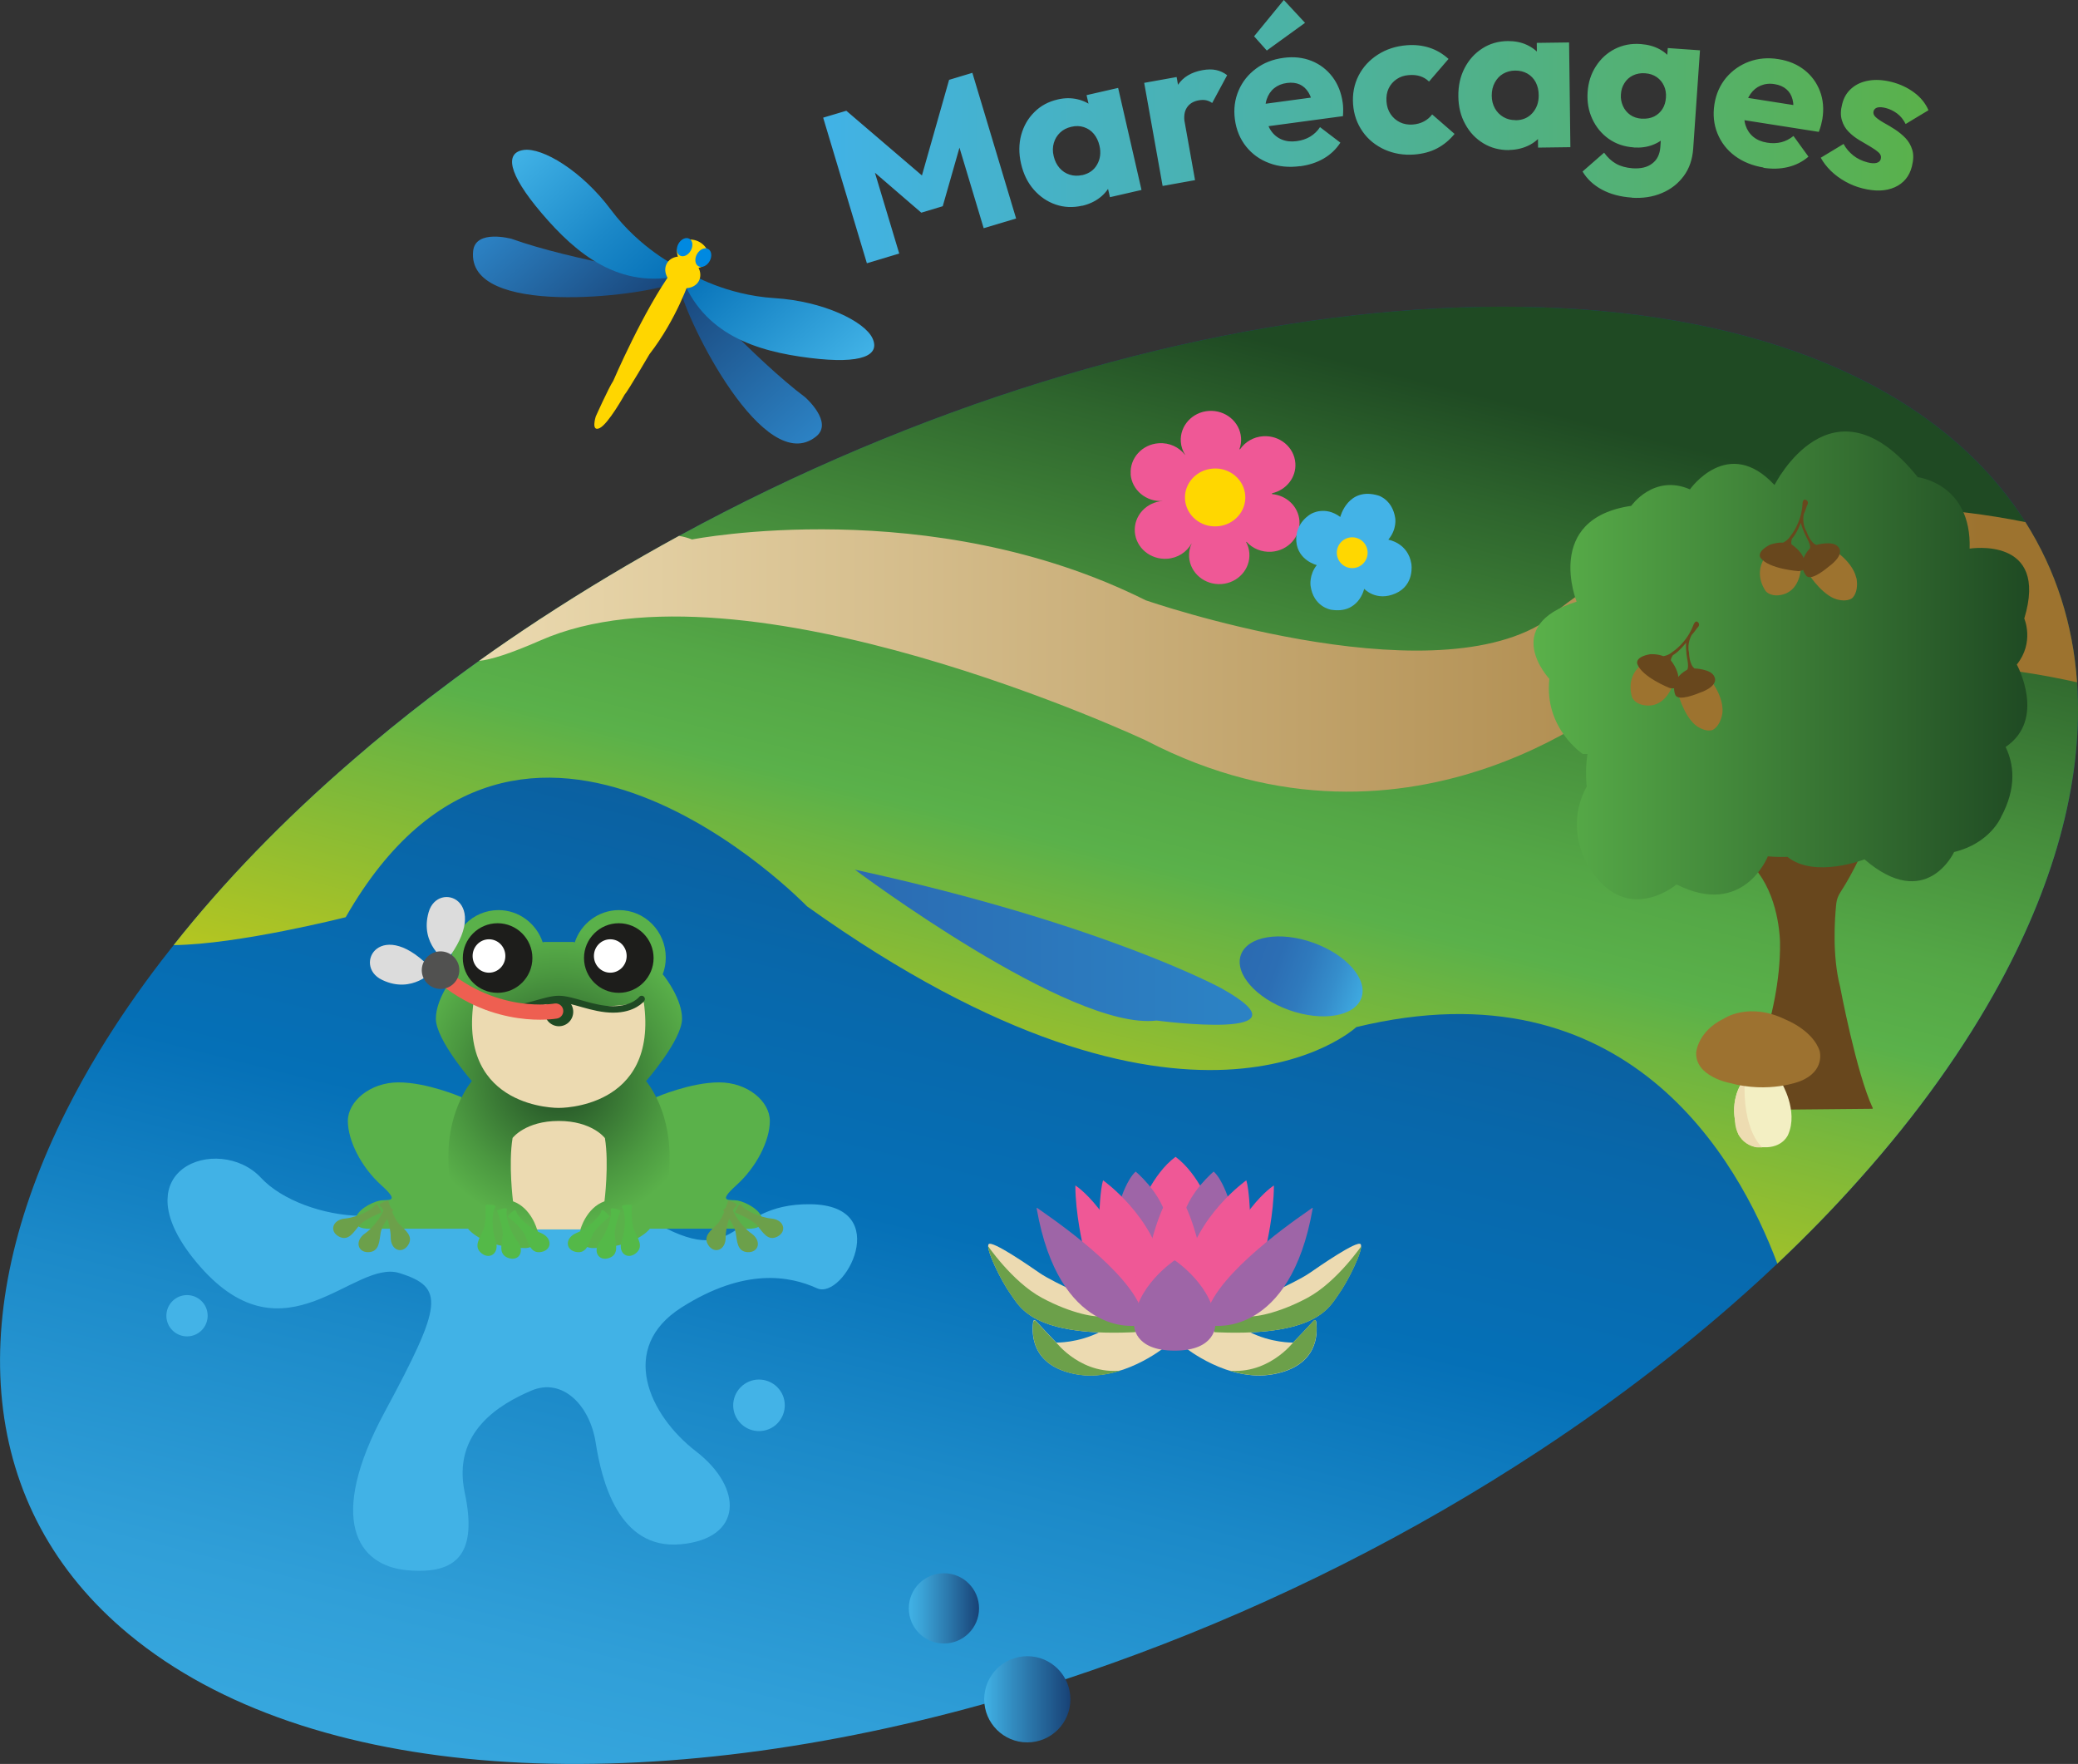 <?xml version="1.0" encoding="UTF-8"?>
<svg id="Calque_1" data-name="Calque 1" xmlns="http://www.w3.org/2000/svg" xmlns:xlink="http://www.w3.org/1999/xlink" viewBox="0 0 192.89 163.72">
  <rect x="0" y="0" width="192.89" height="163.72" fill="#333333" stroke="none"/>
  <defs>
    <style>
      .cls-1 {
        clip-path: url(#clippath-11);
      }

      .cls-2 {
        clip-path: url(#clippath-16);
      }

      .cls-3 {
        fill: url(#Dégradé_sans_nom_13);
      }

      .cls-3, .cls-4, .cls-5, .cls-6, .cls-7, .cls-8, .cls-9, .cls-10, .cls-11, .cls-12, .cls-13, .cls-14, .cls-15, .cls-16, .cls-17, .cls-18, .cls-19, .cls-20, .cls-21, .cls-22, .cls-23, .cls-24, .cls-25, .cls-26, .cls-27, .cls-28, .cls-29, .cls-30, .cls-31, .cls-32, .cls-33, .cls-34, .cls-35, .cls-36, .cls-37, .cls-38, .cls-39, .cls-40 {
        stroke-width: 0px;
      }

      .cls-4 {
        fill: #dcdcdc;
      }

      .cls-5 {
        fill: #ef5896;
      }

      .cls-6 {
        fill: url(#Dégradé_sans_nom_3);
      }

      .cls-7 {
        fill: #515150;
      }

      .cls-8 {
        fill: #0089e1;
      }

      .cls-9 {
        fill: url(#Dégradé_sans_nom_9);
      }

      .cls-41 {
        clip-path: url(#clippath-2);
      }

      .cls-42 {
        stroke: #ee5f51;
        stroke-width: 1.41px;
      }

      .cls-42, .cls-43 {
        stroke-linecap: round;
      }

      .cls-42, .cls-43, .cls-19 {
        fill: none;
      }

      .cls-44 {
        clip-path: url(#clippath-13);
      }

      .cls-43 {
        stroke: #1f4a23;
        stroke-width: .6px;
      }

      .cls-10 {
        fill: url(#Dégradé_sans_nom_15);
      }

      .cls-11 {
        fill: url(#Dégradé_sans_nom_12);
      }

      .cls-12 {
        fill: gold;
      }

      .cls-13 {
        fill: #1f4a23;
      }

      .cls-14 {
        fill: #f3efc3;
      }

      .cls-15 {
        fill: url(#Dégradé_sans_nom_8);
      }

      .cls-16 {
        fill: url(#Dégradé_sans_nom_7);
      }

      .cls-45 {
        clip-path: url(#clippath-15);
      }

      .cls-46 {
        clip-path: url(#clippath-6);
      }

      .cls-17 {
        fill: #6ca04a;
      }

      .cls-18 {
        fill: #43b3e7;
      }

      .cls-20 {
        fill: #ee5f51;
      }

      .cls-47 {
        clip-path: url(#clippath-7);
      }

      .cls-48 {
        clip-path: url(#clippath-1);
      }

      .cls-49 {
        clip-path: url(#clippath-4);
      }

      .cls-21 {
        fill: #9d7230;
      }

      .cls-50 {
        clip-path: url(#clippath-12);
      }

      .cls-22 {
        fill: #fff;
      }

      .cls-23 {
        fill: #54b948;
      }

      .cls-24 {
        fill: #9e65a7;
      }

      .cls-25 {
        fill: url(#Dégradé_sans_nom_11);
      }

      .cls-26 {
        fill: url(#Dégradé_sans_nom_18);
      }

      .cls-27 {
        fill: #ecdab1;
      }

      .cls-28 {
        fill: url(#Dégradé_sans_nom_2);
      }

      .cls-29 {
        fill: url(#Dégradé_sans_nom_5);
      }

      .cls-51 {
        clip-path: url(#clippath-9);
      }

      .cls-52 {
        clip-path: url(#clippath);
      }

      .cls-30 {
        fill: url(#Dégradé_sans_nom_16);
      }

      .cls-31 {
        fill: url(#Dégradé_sans_nom_17);
      }

      .cls-32 {
        fill: #9d732f;
      }

      .cls-33 {
        fill: url(#Dégradé_sans_nom_10);
      }

      .cls-53 {
        clip-path: url(#clippath-3);
      }

      .cls-34 {
        fill: #eddcb1;
      }

      .cls-54 {
        clip-path: url(#clippath-8);
      }

      .cls-35 {
        fill: url(#Dégradé_sans_nom);
      }

      .cls-55 {
        clip-path: url(#clippath-14);
      }

      .cls-56 {
        clip-path: url(#clippath-17);
      }

      .cls-57 {
        clip-path: url(#clippath-5);
      }

      .cls-36 {
        fill: url(#Dégradé_sans_nom_14);
      }

      .cls-58 {
        clip-path: url(#clippath-10);
      }

      .cls-37 {
        fill: #1d1d1b;
      }

      .cls-38 {
        fill: #68471d;
      }

      .cls-39 {
        fill: #ffd600;
      }

      .cls-40 {
        fill: url(#Dégradé_sans_nom_6);
      }
    </style>
    <linearGradient id="Dégradé_sans_nom" data-name="Dégradé sans nom" x1="110.8" y1="127.31" x2="64.01" y2="-59.81" gradientTransform="translate(0 166.02) scale(1 -1)" gradientUnits="userSpaceOnUse">
      <stop offset="0" stop-color="#17457a"/>
      <stop offset=".09" stop-color="#124f89"/>
      <stop offset=".3" stop-color="#0867aa"/>
      <stop offset=".41" stop-color="#0570b7"/>
      <stop offset=".52" stop-color="#1b89c8"/>
      <stop offset=".65" stop-color="#309fd8"/>
      <stop offset=".77" stop-color="#3cade2"/>
      <stop offset=".88" stop-color="#41b2e6"/>
    </linearGradient>
    <linearGradient id="Dégradé_sans_nom_2" data-name="Dégradé sans nom 2" x1="116.49" y1="134.59" x2="89.72" y2="27.55" gradientTransform="translate(0 166.02) scale(1 -1)" gradientUnits="userSpaceOnUse">
      <stop offset="0" stop-color="#1f4a23"/>
      <stop offset=".09" stop-color="#2e652d"/>
      <stop offset=".25" stop-color="#468e3c"/>
      <stop offset=".37" stop-color="#54a746"/>
      <stop offset=".45" stop-color="#5ab14a"/>
      <stop offset=".5" stop-color="#6db541"/>
      <stop offset=".81" stop-color="#d5cd12"/>
      <stop offset=".94" stop-color="gold"/>
    </linearGradient>
    <linearGradient id="Dégradé_sans_nom_3" data-name="Dégradé sans nom 3" x1="44.47" y1="105.73" x2="192.8" y2="105.73" gradientTransform="translate(0 166.02) scale(1 -1)" gradientUnits="userSpaceOnUse">
      <stop offset="0" stop-color="#ebdab0"/>
      <stop offset=".7" stop-color="#b18e51"/>
      <stop offset=".94" stop-color="#9d732f"/>
    </linearGradient>
    <clipPath id="clippath">
      <rect class="cls-19" x="27.09" y="94.78" width="38.97" height="64.13" transform="translate(-83.3 164.14) rotate(-85.86)"/>
    </clipPath>
    <linearGradient id="Dégradé_sans_nom_5" data-name="Dégradé sans nom 5" x1="35.38" y1="14.37" x2="54.87" y2="48.14" gradientTransform="translate(24.01 175.91) rotate(-29.92) scale(1 -1)" gradientUnits="userSpaceOnUse">
      <stop offset="0" stop-color="#41b2e6"/>
      <stop offset=".13" stop-color="#41b2e6"/>
      <stop offset=".99" stop-color="#41b2e6"/>
    </linearGradient>
    <linearGradient id="Dégradé_sans_nom_6" data-name="Dégradé sans nom 6" x1="142.34" y1="104.26" x2="188.35" y2="104.26" gradientTransform="translate(0 166.02) scale(1 -1)" gradientUnits="userSpaceOnUse">
      <stop offset="0" stop-color="#5ab14a"/>
      <stop offset="1" stop-color="#1f4a23"/>
    </linearGradient>
    <clipPath id="clippath-1">
      <rect class="cls-19" x="91.72" y="107.37" width="34.64" height="20.3"/>
    </clipPath>
    <clipPath id="clippath-2">
      <path class="cls-19" d="m121.88,122.65c-.29.32-1.82,1.94-1.86,1.97,0,0-2.03.06-4.12-1.02l-3.94-.07-1.96,1.53s3.2,2.59,6.85,2.6h.03c.43,0,.86-.04,1.3-.12,4.17-.77,4.11-3.75,4-4.77,0,0,0-.25-.13-.25-.04,0-.1.03-.17.11"/>
    </clipPath>
    <clipPath id="clippath-3">
      <rect class="cls-19" x="91.72" y="107.37" width="34.64" height="20.3"/>
    </clipPath>
    <clipPath id="clippath-4">
      <path class="cls-19" d="m95.9,122.79c-.11,1.02-.17,4,4,4.77.44.08.87.12,1.3.12h.03c3.65,0,6.85-2.6,6.85-2.6l-1.96-1.53-3.94.07c-2.09,1.07-4.12,1.02-4.12,1.02-.05-.03-1.58-1.65-1.86-1.97-.07-.08-.13-.11-.17-.11-.12,0-.13.25-.13.25"/>
    </clipPath>
    <clipPath id="clippath-5">
      <rect class="cls-19" x="91.72" y="107.37" width="34.64" height="20.3"/>
    </clipPath>
    <clipPath id="clippath-6">
      <path class="cls-19" d="m91.76,115.48s-.04.09-.04.16v.03c.02.79,1.3,3.36,2.1,4.47.89,1.23,2.15,4.27,13.2,3.4l-5.55-3.45-2.47-.59s-1.76-.83-2.53-1.37c-.72-.5-3.88-2.69-4.59-2.69-.05,0-.09.01-.12.04"/>
    </clipPath>
    <clipPath id="clippath-7">
      <rect class="cls-19" x="91.72" y="107.37" width="34.64" height="20.3"/>
    </clipPath>
    <clipPath id="clippath-8">
      <path class="cls-19" d="m121.61,118.13c-.78.54-2.53,1.37-2.53,1.37l-2.47.59-5.55,3.45c11.05.87,12.31-2.17,13.2-3.4.8-1.11,2.08-3.68,2.1-4.47v-.03c0-.07-.02-.13-.04-.16-.02-.03-.06-.04-.12-.04-.71,0-3.87,2.19-4.59,2.69"/>
    </clipPath>
    <clipPath id="clippath-9">
      <rect class="cls-19" x="91.72" y="107.37" width="34.64" height="20.3"/>
    </clipPath>
    <linearGradient id="Dégradé_sans_nom_7" data-name="Dégradé sans nom 7" x1="91.36" y1="8.3" x2="99.36" y2="8.3" gradientTransform="translate(0 166.02) scale(1 -1)" gradientUnits="userSpaceOnUse">
      <stop offset="0" stop-color="#41b2e6"/>
      <stop offset=".29" stop-color="#3490c4"/>
      <stop offset="1" stop-color="#184276"/>
    </linearGradient>
    <clipPath id="clippath-10">
      <rect class="cls-19" x="157.45" y="93.86" width="11.51" height="12.62"/>
    </clipPath>
    <clipPath id="clippath-11">
      <rect class="cls-19" x="151.36" y="57.7" width="8.54" height="10.1"/>
    </clipPath>
    <clipPath id="clippath-12">
      <rect class="cls-19" x="162.97" y="46.7" width="8.54" height="10.1" transform="translate(-7.82 52.72) rotate(-17.51)"/>
    </clipPath>
    <linearGradient id="Dégradé_sans_nom_8" data-name="Dégradé sans nom 8" x1="79.36" y1="78.1" x2="116.23" y2="78.1" gradientTransform="translate(0 166.02) scale(1 -1)" gradientUnits="userSpaceOnUse">
      <stop offset="0" stop-color="#2b6bb2"/>
      <stop offset=".94" stop-color="#2c82c4"/>
    </linearGradient>
    <linearGradient id="Dégradé_sans_nom_9" data-name="Dégradé sans nom 9" x1="115.45" y1="82.6" x2="125.92" y2="82.6" gradientTransform="translate(38.18 -46.41) rotate(90) scale(1.14 -1)" gradientUnits="userSpaceOnUse">
      <stop offset="0" stop-color="#2b6bb2"/>
      <stop offset=".24" stop-color="#2c6eb4"/>
      <stop offset=".48" stop-color="#2f7abd"/>
      <stop offset=".71" stop-color="#358dcb"/>
      <stop offset=".94" stop-color="#3ea8df"/>
      <stop offset="1" stop-color="#41b2e6"/>
    </linearGradient>
    <clipPath id="clippath-13">
      <rect class="cls-19" x="104.58" y="38.12" width="16.07" height="25.59"/>
    </clipPath>
    <clipPath id="clippath-14">
      <rect class="cls-19" x="120.32" y="45.84" width="10.72" height="10.8"/>
    </clipPath>
    <linearGradient id="Dégradé_sans_nom_10" data-name="Dégradé sans nom 10" x1="49.55" y1="87.46" x2="69.65" y2="87.46" gradientTransform="translate(-36.37 48.08) rotate(47.84) scale(1 -1)" gradientUnits="userSpaceOnUse">
      <stop offset="0" stop-color="#184276"/>
      <stop offset="1" stop-color="#2c82c4"/>
    </linearGradient>
    <linearGradient id="Dégradé_sans_nom_11" data-name="Dégradé sans nom 11" x1="35.15" y1="82.15" x2="50.99" y2="82.15" gradientTransform="translate(-36.37 48.08) rotate(47.84) scale(1 -1)" gradientUnits="userSpaceOnUse">
      <stop offset="0" stop-color="#2c82c4"/>
      <stop offset="1" stop-color="#184276"/>
    </linearGradient>
    <linearGradient id="Dégradé_sans_nom_12" data-name="Dégradé sans nom 12" x1="50.13" y1="93.21" x2="67.3" y2="93.21" gradientTransform="translate(-36.37 48.08) rotate(47.84) scale(1 -1)" gradientUnits="userSpaceOnUse">
      <stop offset="0" stop-color="#0570b7"/>
      <stop offset="1" stop-color="#41b2e6"/>
    </linearGradient>
    <linearGradient id="Dégradé_sans_nom_13" data-name="Dégradé sans nom 13" x1="31.43" y1="86.22" x2="50.17" y2="86.22" gradientTransform="translate(-36.37 48.08) rotate(47.84) scale(1 -1)" gradientUnits="userSpaceOnUse">
      <stop offset="0" stop-color="#41b2e6"/>
      <stop offset=".59" stop-color="#1b88c8"/>
      <stop offset="1" stop-color="#0570b7"/>
    </linearGradient>
    <clipPath id="clippath-15">
      <rect class="cls-19" x="30.92" y="83.26" width="41.79" height="33.58"/>
    </clipPath>
    <linearGradient id="Dégradé_sans_nom_14" data-name="Dégradé sans nom 14" x1="58.02" y1="58.77" x2="71.46" y2="58.77" gradientTransform="translate(0 166.02) scale(1 -1)" gradientUnits="userSpaceOnUse">
      <stop offset="0" stop-color="#5ab14a"/>
      <stop offset="1" stop-color="#5ab14a"/>
    </linearGradient>
    <linearGradient id="Dégradé_sans_nom_15" data-name="Dégradé sans nom 15" x1="32.29" y1="58.77" x2="45.73" y2="58.77" gradientTransform="translate(0 166.02) scale(1 -1)" gradientUnits="userSpaceOnUse">
      <stop offset="0" stop-color="#5ab14a"/>
      <stop offset="1" stop-color="#5ab14a"/>
    </linearGradient>
    <clipPath id="clippath-16">
      <polygon class="cls-19" points="43.63 92.15 42.96 92.97 43.04 97.82 47.63 103.13 53.7 103.13 58.18 101.98 60.67 98.13 60.22 92.64 52.3 92.15 43.63 92.15"/>
    </clipPath>
    <clipPath id="clippath-17">
      <rect class="cls-19" x="30.92" y="83.26" width="41.79" height="33.58"/>
    </clipPath>
    <radialGradient id="Dégradé_sans_nom_16" data-name="Dégradé sans nom 16" cx="51.86" cy="65.86" fx="51.86" fy="65.86" r="13.73" gradientTransform="translate(0 166.02) scale(1 -1)" gradientUnits="userSpaceOnUse">
      <stop offset="0" stop-color="#1f4a23"/>
      <stop offset=".14" stop-color="#285929"/>
      <stop offset=".72" stop-color="#4b9840"/>
      <stop offset="1" stop-color="#5ab14a"/>
    </radialGradient>
    <linearGradient id="Dégradé_sans_nom_17" data-name="Dégradé sans nom 17" x1="84.36" y1="16.74" x2="90.89" y2="16.74" gradientTransform="translate(0 166.02) scale(1 -1)" gradientUnits="userSpaceOnUse">
      <stop offset="0" stop-color="#41b2e6"/>
      <stop offset=".2" stop-color="#3aa1d5"/>
      <stop offset=".59" stop-color="#2a75a9"/>
      <stop offset="1" stop-color="#184276"/>
    </linearGradient>
    <linearGradient id="Dégradé_sans_nom_18" data-name="Dégradé sans nom 18" x1="76.41" y1="153.8" x2="179.01" y2="153.8" gradientTransform="translate(0 166.02) scale(1 -1)" gradientUnits="userSpaceOnUse">
      <stop offset="0" stop-color="#41b2e6"/>
      <stop offset="1" stop-color="#5ab14a"/>
    </linearGradient>
  </defs>
  <path class="cls-35" d="m185.66,91.2c-3.29,6.05-7.65,12.19-13.04,18.22-2.35,2.65-4.9,5.27-7.64,7.86-.46.43-.92.87-1.39,1.3-.19.18-.38.35-.58.53-5.89,5.36-12.59,10.58-20.05,15.49-11.91,7.84-24.61,14.17-37.34,18.9-1.45.54-2.9,1.06-4.35,1.56-.79.27-1.58.54-2.37.8-2.51.82-5.02,1.58-7.52,2.28-32.17,8.97-62.74,7.35-79.41-6.45-14.12-11.68-15.33-29.67-5.81-48.61.93-1.84,1.95-3.7,3.08-5.55,1.69-2.78,3.6-5.56,5.73-8.34.38-.49.76-.98,1.15-1.47,4.6-5.82,10.17-11.59,16.62-17.16,2.27-1.97,4.65-3.91,7.14-5.82,1.49-1.14,3.02-2.28,4.59-3.4,1.77-1.27,3.6-2.52,5.47-3.75.07-.04.15-.12.23-.15,4.2-2.75,8.5-5.32,12.86-7.7,44.04-24.01,94.56-28.55,117.9-9.25,2.9,2.41,5.25,5.08,7.08,7.97,2.84,4.49,4.42,9.5,4.79,14.87.61,8.62-1.87,18.15-7.14,27.87Z"/>
  <path class="cls-28" d="m185.66,91.2c-3.29,6.05-7.65,12.19-13.04,18.22-2.35,2.65-4.9,5.27-7.64,7.86-3.62-9.68-13.96-28.04-39.08-21.95,0,0-15.3,14.28-50.99-11.21,0,0-26.51-27.53-42.82,1.01,0,0-9.96,2.53-15.97,2.59,4.6-5.82,10.17-11.59,16.62-17.16,2.27-1.97,4.65-3.91,7.14-5.82,1.49-1.14,3.02-2.28,4.59-3.4,1.77-1.27,3.6-2.52,5.47-3.75.07-.04.15-.12.23-.15,4.2-2.75,8.5-5.32,12.86-7.7,44.04-24.01,94.56-28.55,117.9-9.25,2.9,2.41,5.25,5.08,7.08,7.97,2.84,4.49,4.42,9.5,4.79,14.87.61,8.62-1.87,18.15-7.14,27.87Z"/>
  <path class="cls-6" d="m192.8,63.33c-5.02-1.15-21.59-4.17-41.5.63,0,0-19.94,17.76-44.94,4.76,0,0-37.38-17.56-56.19-9.28-2.76,1.21-4.59,1.79-5.7,1.9,1.77-1.27,3.6-2.52,5.47-3.75.07-.04.15-.12.23-.15,4.2-2.75,8.5-5.32,12.86-7.7.43.07.83.18,1.21.33,0,0,22.12-4.35,42.12,5.65,0,0,26,9,37,2,0,0,15.16-15.16,44.65-9.26,2.84,4.49,4.42,9.5,4.79,14.87Z"/>
  <g class="cls-52">
    <g>
      <path class="cls-29" d="m75.21,111.77c-7.89-.07-6.34,6.47-14.85,1.44-2.59-1.53-4.15-3.41-5.09-5.28l-15.48-1.12c-.02.55-.04,1.11-.05,1.69-.06,6.31-11.62,5.01-15.51.82-3.89-4.19-13.58-.8-5.65,8.24,7.93,9.03,14.26-.73,18.5.6s4,2.92-1.37,12.89c-5.38,9.97-2.56,14.28,2.09,14.69,4.66.42,6.54-1.55,5.34-7.2s3.3-8.24,6.18-9.47c2.88-1.23,5.42,1.34,5.97,4.8.54,3.46,2.09,10,7.9,9.46s5.8-5.24,1.42-8.62c-4.39-3.38-7.24-9.61-1.36-13.35s10.08-2.93,12.59-1.79c2.52,1.14,7.25-7.73-.64-7.8"/>
      <path class="cls-18" d="m68.92,128.6c-1.02.85-1.15,2.36-.3,3.37s2.36,1.15,3.37.3,1.15-2.36.3-3.37-2.36-1.15-3.37-.3"/>
      <path class="cls-18" d="m16.13,120.65c-.81.68-.92,1.89-.24,2.7s1.89.92,2.7.24c.81-.68.92-1.89.24-2.7s-1.89-.92-2.7-.24"/>
    </g>
  </g>
  <g>
    <path class="cls-38" d="m161.37,103.03c-.06,0-.1-.06-.07-.12.51-1.03,4.02-8.39,3.93-15.4,0,0,0-3.78-1.99-6.47,0,0-1.52-2.43-1.52-3.25,0,0,.36-1.95,1.14-2.12,0,0,1.56,1.29,3.01,3.38.22.32.51.57.87.69.44.15,1.07.16,1.82-.42,0,0,1.76-2.02,2.61-2.19.85-.17,1.83.47,1.97,1.32,0,0-1.01,2.39-2.32,4.39-.2.31-.33.66-.37,1.04-.14,1.36-.39,4.81.36,7.71,0,0,1.5,7.99,3.03,11.26,0,.03,0,.06-.04.06l-12.43.12h0Z"/>
    <path class="cls-40" d="m187.9,57.42c2.34-7.7-5.07-6.5-5.07-6.5.19-6.04-4.81-6.63-4.81-6.63-7.98-9.95-13.3.73-13.3.73-4.31-4.65-7.85.4-7.85.4-3.36-1.46-5.45,1.53-5.45,1.53-8.17,1.19-5.07,8.89-5.07,8.89-7.16,2.26-2.53,7.17-2.53,7.17-.51,4.58,3.1,6.97,3.1,6.97h.44c-.26,1.59-.07,3.01-.07,3.01-2.28,4.2.41,7.82.41,7.82,3.45,5.1,7.92,1.28,7.92,1.28,6.24,3.14,8.48-2.61,8.48-2.61.67.06,1.26.07,1.82.05,2.54,2.04,7.15.23,7.15.23,5.73,4.94,8.32-.68,8.32-.68,3.34-.81,4.35-3.23,4.35-3.23,1.49-2.77,1.19-4.95.43-6.52,3.82-2.58,1.04-7.65,1.04-7.65,1.65-2.06.7-4.25.7-4.25h0Z"/>
  </g>
  <g>
    <g class="cls-48">
      <g>
        <path class="cls-5" d="m112.46,112.24s-1.15-3.25-3.34-4.87c-2.19,1.62-3.34,4.87-3.34,4.87l.87,1.92,2.47.29,2.47-.29.87-1.92h0Z"/>
        <path class="cls-24" d="m104.05,111.25s.57-1.8,1.37-2.51c0,0,2.14,1.77,2.8,4.05.66,2.28-1.19,3.31-1.19,3.31l-2.26-3.37-.71-1.48h-.01Z"/>
        <path class="cls-24" d="m114.03,111.25s-.57-1.8-1.37-2.51c0,0-2.14,1.77-2.8,4.05-.66,2.28,1.19,3.31,1.19,3.31l2.26-3.37.71-1.48h.01Z"/>
        <path class="cls-5" d="m102.05,112.56s.07-2.1.34-3.01c0,0,4.7,3.31,5.67,8.47.97,5.16-1.49,2.74-1.49,2.74l-2.12-1.78s-2.4-6.42-2.4-6.42Z"/>
        <path class="cls-5" d="m116.03,112.56s-.07-2.1-.34-3.01c0,0-4.7,3.31-5.67,8.47-.97,5.16,1.49,2.74,1.49,2.74l2.12-1.78s2.4-6.42,2.4-6.42Z"/>
        <path class="cls-5" d="m100.53,115.65s-.71-3-.71-5.62c0,0,3.57,2.14,6.36,10.43,2.8,8.29.26.38.26.38l-.83.92-1.8-1.3s-3.28-4.81-3.28-4.81Z"/>
        <path class="cls-5" d="m117.54,115.65s.71-3,.71-5.62c0,0-3.57,2.14-6.36,10.43-2.8,8.29-.26.38-.26.38l.83.92,1.8-1.3s3.28-4.81,3.28-4.81Z"/>
        <path class="cls-27" d="m110.01,125.07s4.01,3.25,8.18,2.48,4.11-3.75,4-4.77c0,0-.01-.46-.3-.14s-1.81,1.94-1.86,1.97c0,0-2.03.06-4.12-1.02l-3.94-.07-1.96,1.53v.02Z"/>
      </g>
    </g>
    <g class="cls-41">
      <path class="cls-17" d="m113.65,127.49l3.36.75,6.48-1.28-.51-4.64-1.03-.34-1.88,2.58s-2.47,3.27-6.48,2.59c0,0,.06.34.06.34Z"/>
    </g>
    <g class="cls-53">
      <path class="cls-27" d="m108.07,125.07s-4.01,3.25-8.18,2.48-4.11-3.75-4-4.77c0,0,.01-.46.3-.14s1.81,1.94,1.86,1.97c0,0,2.03.06,4.12-1.02l3.94-.07,1.96,1.53v.02Z"/>
    </g>
    <g class="cls-49">
      <path class="cls-17" d="m104.43,127.49l-3.36.75-6.48-1.28.51-4.64,1.03-.34,1.88,2.58s2.47,3.27,6.48,2.59c0,0-.06.34-.06.34Z"/>
    </g>
    <g class="cls-57">
      <path class="cls-27" d="m99,119.5s-1.76-.83-2.53-1.37c-.78-.54-4.38-3.04-4.7-2.65s1.16,3.42,2.06,4.66c.89,1.23,2.15,4.27,13.2,3.4l-5.55-3.45-2.47-.59h0Z"/>
    </g>
    <g class="cls-46">
      <path class="cls-17" d="m91.56,115.44s2.35,3.51,5.16,5.02c2.81,1.51,5.14,1.85,5.48,1.67.34-.18,3.38.84,3.38.84l-.25.8-4.42.69-7.37-.25-2.1-6.61v-1.86l.11-.29h0Z"/>
    </g>
    <g class="cls-47">
      <path class="cls-27" d="m119.07,119.5s1.76-.83,2.53-1.37c.78-.54,4.38-3.04,4.7-2.65s-1.16,3.42-2.06,4.66c-.89,1.23-2.15,4.27-13.2,3.4l5.55-3.45,2.47-.59h0Z"/>
    </g>
    <g class="cls-54">
      <path class="cls-17" d="m126.52,115.44s-2.35,3.51-5.16,5.02c-2.81,1.51-5.14,1.85-5.48,1.67-.34-.18-3.38.84-3.38.84l.25.8,4.42.69,7.37-.25,2.1-6.61v-1.86l-.11-.29h-.01Z"/>
    </g>
    <g class="cls-51">
      <g>
        <path class="cls-24" d="m112.64,123.04s7.12,1.07,9.21-10.87c0,0,.06-.16-.21.06-.26.22-7.56,4.99-9.36,8.93l.35,1.88h.01Z"/>
        <path class="cls-24" d="m105.44,123.04s-7.12,1.07-9.21-10.87c0,0-.06-.16.21.06.26.22,7.56,4.99,9.36,8.93l-.35,1.88h-.01Z"/>
        <path class="cls-5" d="m111.35,115.88s-.8-3.77-2.31-5.65c-1.51,1.88-2.31,5.65-2.31,5.65l.6,2.23,1.71.34,1.71-.34.6-2.23Z"/>
        <path class="cls-24" d="m112.81,122.96c0-3.48-3.77-5.99-3.77-5.99,0,0-3.77,2.51-3.77,5.99,0,0-.09,2.4,3.77,2.4s3.77-2.4,3.77-2.4"/>
      </g>
    </g>
  </g>
  <circle class="cls-16" cx="95.36" cy="157.72" r="4"/>
  <g class="cls-58">
    <g>
      <path class="cls-14" d="m165.35,100.46s1.62,2.63.63,4.86c0,0-.42,1.07-1.92,1.16h-.7s-1.11.13-1.97-1.16c0,0-1.14-2.81.39-4.97,0,0,1.21.29,3.57.11"/>
      <path class="cls-34" d="m161.95,100.08s-1.35,1.65-.9,3.91c0,0-.07,2.1,2,2.5h.53s-1.89-1.49-1.62-6.41"/>
      <path class="cls-21" d="m159.99,94.56s2.32-1.63,5.8.09c0,0,2.49.98,3.12,2.9,0,0,.54,1.87-1.81,2.8,0,0-2.86,1.17-6.57.16,0,0-3.21-.61-3.08-2.84,0,0,.14-1.93,2.53-3.11"/>
    </g>
  </g>
  <g class="cls-1">
    <g>
      <path class="cls-32" d="m155.82,64.56s.68,2.41,1.98,3.01c0,0,.58.34,1.12.2,0,0,.71-.23.95-1.51,0,0,.28-1.24-.97-2.98,0,0-2.11,1.28-3.07,1.29"/>
      <path class="cls-32" d="m155.18,63.81s-.72,1.94-2.52,1.65c0,0-.8-.06-1.15-.71,0,0-.67-1.75.76-2.97,0,0,1.62,1.53,2.91,2.03"/>
      <path class="cls-38" d="m157.26,62.04s1.61.04,1.88.78c0,0,.54.83-1.45,1.51,0,0-1.92.83-2.18.16,0,0-.64-1.35,1.1-2.33,0,0,.17-.14.02-.94,0,0-.16-.78-.12-1.57,0,0-.63.82-1.22,1.16,0,0-.2.26-.19.49,0,0,.72.87.69,1.67,0,0,.31,1.12-.8.89,0,0-2.59-1.02-3.01-2.25,0,0-.25-.64,1.2-.89,0,0,.63-.05,1.22.18,0,0,.45-.04.87-.41,0,0,1.29-.81,1.92-2.48,0,0,.17-.5.42-.26,0,0,.29.23-.09.56,0,0-.36.51-.49.62,0,0-.46.77-.25,1.64,0,0,.02,1.1.49,1.45"/>
    </g>
  </g>
  <g class="cls-50">
    <g>
      <path class="cls-32" d="m167.98,53.42s1.37,2.09,2.79,2.27c0,0,.65.15,1.13-.15,0,0,.61-.44.45-1.73,0,0-.1-1.27-1.82-2.55,0,0-1.63,1.85-2.54,2.15"/>
      <path class="cls-32" d="m167.15,52.89s-.1,2.07-1.91,2.34c0,0-.78.18-1.31-.33,0,0-1.16-1.46-.17-3.06,0,0,2.01.97,3.39,1.06"/>
      <path class="cls-38" d="m168.6,50.58s1.54-.45,2.03.18c0,0,.77.63-.93,1.87,0,0-1.58,1.37-2.03.81,0,0-1.02-1.09.34-2.55,0,0,.12-.18-.26-.9,0,0-.39-.7-.59-1.46,0,0-.36.97-.82,1.47,0,0-.12.31-.04.53,0,0,.95.61,1.16,1.39,0,0,.63.98-.5,1.09,0,0-2.77-.19-3.54-1.24,0,0-.43-.54.88-1.21,0,0,.59-.23,1.22-.2,0,0,.42-.17.71-.65,0,0,.99-1.16,1.09-2.94,0,0,0-.53.32-.37,0,0,.35.13.08.56,0,0-.19.6-.28.74,0,0-.21.87.25,1.63,0,0,.35,1.04.9,1.24"/>
    </g>
  </g>
  <path class="cls-15" d="m79.36,80.72s20,15,28,14c0,0,15,2,6-3,0,0-11-6-34-11Z"/>
  <ellipse class="cls-9" cx="120.78" cy="90.62" rx="3.32" ry="5.94" transform="translate(-5.15 173.94) rotate(-70.37)"/>
  <g class="cls-44">
    <g>
      <path class="cls-5" d="m104.96,44.01c-.11-1.48,1.06-2.77,2.6-2.87,1-.07,1.9.37,2.45,1.09h.01c-.23-.36-.38-.77-.41-1.22-.11-1.48,1.06-2.77,2.6-2.87s2.88,1.01,2.99,2.49c.03.37-.03.73-.15,1.06.01,0,.03,0,.05.02.46-.68,1.24-1.16,2.15-1.22,1.54-.1,2.88,1.01,2.99,2.49.1,1.33-.84,2.5-2.16,2.8v.08c1.35.12,2.44,1.15,2.54,2.48.11,1.48-1.06,2.77-2.6,2.87-.91.06-1.75-.3-2.31-.92-.01,0-.03.02-.04.02.17.31.27.66.3,1.03.11,1.48-1.06,2.77-2.6,2.87s-2.88-1.01-2.99-2.49c-.03-.45.05-.88.23-1.27h-.01c-.44.79-1.28,1.35-2.27,1.41-1.54.1-2.88-1.01-2.99-2.49-.11-1.48,1.06-2.77,2.6-2.87-1.54.1-2.88-1.01-2.99-2.49"/>
      <path class="cls-12" d="m110,46.36c.11,1.48,1.45,2.6,2.99,2.49,1.54-.1,2.71-1.39,2.6-2.87s-1.45-2.6-2.99-2.49c-1.54.1-2.71,1.39-2.6,2.87"/>
    </g>
  </g>
  <g class="cls-55">
    <g>
      <path class="cls-18" d="m124.41,47.98s.71-2.85,3.56-1.98c0,0,1.28.38,1.54,2.08,0,0,.19,1.02-.64,2.01,0,0,1.84.3,2.14,2.25,0,0,.33,1.95-1.47,2.74s-2.91-.43-2.91-.43c0,0-.5,2.37-3.08,1.94,0,0-1.64-.25-1.9-2.24,0,0-.14-1.01.58-1.9,0,0-1.76-.43-1.9-2.2s1.38-2.56,1.38-2.56c0,0,1.28-.78,2.71.3"/>
      <path class="cls-12" d="m126.95,51.3c0,.79-.64,1.43-1.43,1.43s-1.43-.64-1.43-1.43.64-1.43,1.43-1.43,1.43.64,1.43,1.43"/>
    </g>
  </g>
  <g>
    <path class="cls-33" d="m63.42,26.03s6.66,7.35,11.33,10.85c0,0,2.63,2.31,1.02,3.62-4.81,3.92-12.04-10.68-12.67-13.8-.63-3.12-.79.02-.79.02,0,0,1.11-.69,1.11-.69Z"/>
    <path class="cls-25" d="m62.79,25.69s-9.79-1.54-15.29-3.52c0,0-3.37-.93-3.58,1.13-.64,6.17,15.53,4.21,18.49,3.03,2.96-1.19.41.67.41.67,0,0-.03-1.31-.03-1.31Z"/>
    <path class="cls-11" d="m64.05,25.39s3.3,2,7.85,2.28c4.54.28,8.37,2.17,9.09,3.73.72,1.56-.92,2.43-5.83,1.82s-9.92-2.14-11.95-7.68l.84-.14h0Z"/>
    <path class="cls-3" d="m62.92,24.78s-3.49-1.67-6.21-5.31c-2.72-3.65-6.4-5.81-8.11-5.55-1.7.25-1.53,2.1,1.68,5.87s7.23,7.12,12.98,5.77l-.34-.78Z"/>
    <path class="cls-39" d="m64.02,25.97s-1.2,3.64-3.73,6.9c0,0-2.06,3.52-2.3,3.74,0,0-1.53,2.76-2.34,3.13-.81.37-.35-1.08-.35-1.08,0,0,1.18-2.64,1.63-3.32,0,0,2.78-6.49,5.5-10.23l1.58.85h0Z"/>
    <path class="cls-39" d="m64.87,26.08c-.37.68-1.33.87-2.15.42s-1.19-1.35-.83-2.03,1.33-.87,2.15-.42,1.19,1.35.83,2.03"/>
    <path class="cls-39" d="m65.65,24.29c-.33.61-1.2.79-1.94.39s-1.07-1.22-.74-1.84,1.2-.79,1.94-.39,1.07,1.22.74,1.84"/>
    <path class="cls-8" d="m64.83,24.71c.32.18.79-.03,1.04-.47.25-.44.19-.95-.13-1.13-.32-.18-.79.03-1.04.47-.25.44-.19.95.13,1.13"/>
    <path class="cls-8" d="m63.11,23.72c.32.18.77-.03,1.01-.46.24-.43.19-.93-.13-1.1-.32-.18-.77.03-1.01.46-.24.43-.19.93.13,1.1"/>
  </g>
  <g>
    <g class="cls-45">
      <g>
        <path class="cls-36" d="m60.94,101.82s3.16-1.36,5.81-1.36,4.71,1.76,4.71,3.58-1.23,4.28-3.11,5.97c-1.88,1.7-.55,1.27.18,1.43.73.15,2.22.91,2.22,1.83s-1.3.77-1.85.77h-8.78l-2.1-8.61,2.93-3.61h-.01Z"/>
        <path class="cls-17" d="m67.59,111.43s-.46,1.61-1,2.17-1.39,1.12-.84,1.97c.56.85,1.62.47,1.61-.72,0-1.18.58-2.62.96-2.88.38-.26-.73-.55-.73-.55"/>
        <path class="cls-17" d="m67.11,112.31s1.04,1.31,1.18,2.08c.14.77.1,1.78,1.12,1.83,1.02.04,1.32-1.04.35-1.73-.97-.68-1.79-1.99-1.79-2.45s-.87.28-.87.28"/>
        <path class="cls-17" d="m68.23,112.54s1.55.61,2.06,1.21c.51.59.98,1.5,1.88,1.02.9-.47.62-1.56-.56-1.67s-2.55-.83-2.77-1.23c-.23-.4-.61.67-.61.67"/>
        <path class="cls-10" d="m42.81,101.82s-3.16-1.36-5.81-1.36-4.71,1.76-4.71,3.58,1.23,4.28,3.11,5.97c1.88,1.7.55,1.27-.18,1.43-.73.15-2.22.91-2.22,1.83s1.3.77,1.85.77h8.78l2.1-8.61-2.93-3.61h.01Z"/>
        <path class="cls-17" d="m36.04,111.43s.46,1.61,1,2.17,1.39,1.12.84,1.97c-.56.85-1.62.47-1.61-.72,0-1.18-.58-2.62-.96-2.88-.38-.26.73-.55.73-.55"/>
        <path class="cls-17" d="m36.52,112.31s-1.04,1.31-1.18,2.08c-.14.77-.1,1.78-1.12,1.83-1.02.04-1.32-1.04-.35-1.73.97-.68,1.79-1.99,1.79-2.45s.87.28.87.28"/>
        <path class="cls-17" d="m35.4,112.54s-1.55.61-2.06,1.21c-.51.59-.98,1.5-1.88,1.02-.9-.47-.62-1.56.56-1.67s2.55-.83,2.77-1.23c.23-.4.61.67.61.67"/>
      </g>
    </g>
    <polygon class="cls-27" points="60.67 98.12 58.19 101.97 53.69 103.12 47.63 103.12 44.64 99.69 43.03 97.83 43.02 97.03 42.96 92.98 43.63 92.16 52.3 92.16 53.78 92.25 60.22 92.63 60.67 98.12"/>
    <g class="cls-2">
      <path class="cls-20" d="m71.74,101.9c2.73,0,4.94-.64,4.94-1.44s-2.21-1.44-4.94-1.44-4.94.64-4.94,1.44,2.21,1.44,4.94,1.44"/>
    </g>
    <g class="cls-56">
      <g>
        <path class="cls-30" d="m51.86,102.83s-9.3.15-7.9-9.82c0,0,6.26,1.18,7.9-.46,1.64,1.64,7.9.46,7.9.46,1.4,9.98-7.9,9.82-7.9,9.82m9.65-12.38c.19-.49.29-1.02.29-1.58,0-2.43-1.94-4.4-4.34-4.4-1.91,0-3.54,1.26-4.11,3l-.11-.04h-2.75l-.11.04c-.58-1.74-2.2-3-4.11-3-2.4,0-4.34,1.97-4.34,4.4,0,.56.11,1.09.3,1.58-.29.37-1.77,2.32-1.77,4.1,0,1.97,3.34,5.79,3.34,5.79,0,0-2.18,2.49-2.18,6.98s1.09,5.49,1.88,6.79c0,0,1.36,1.73,5.28,1.73,0,0,1.64-.03,1.09-1.73h4.03c-.55,1.7,1.09,1.73,1.09,1.73,3.91,0,5.28-1.73,5.28-1.73.79-1.3,1.88-2.3,1.88-6.79s-2.18-6.98-2.18-6.98c0,0,3.34-3.82,3.34-5.79,0-1.78-1.48-3.74-1.77-4.1"/>
        <path class="cls-37" d="m57.44,92.15c1.78,0,3.23-1.45,3.23-3.23s-1.45-3.23-3.23-3.23-3.23,1.45-3.23,3.23,1.45,3.23,3.23,3.23"/>
        <path class="cls-37" d="m46.19,92.15c1.78,0,3.23-1.45,3.23-3.23s-1.45-3.23-3.23-3.23-3.23,1.45-3.23,3.23,1.45,3.23,3.23,3.23"/>
        <path class="cls-22" d="m56.65,90.28c.84,0,1.52-.69,1.52-1.55s-.68-1.55-1.52-1.55-1.52.69-1.52,1.55.68,1.55,1.52,1.55"/>
        <path class="cls-22" d="m45.39,90.28c.84,0,1.52-.69,1.52-1.55s-.68-1.55-1.52-1.55-1.52.69-1.52,1.55.68,1.55,1.52,1.55"/>
        <path class="cls-27" d="m56.14,105.62s-1.19-1.58-4.28-1.58-4.28,1.58-4.28,1.58c-.4,2.43.04,5.88.04,5.88,1.7.61,2.23,2.61,2.23,2.61h4.03s.53-2,2.23-2.61c0,0,.44-3.46.04-5.88"/>
        <path class="cls-43" d="m59.56,92.72s-.73.97-2.64.97-3.78-.97-5.05-.97-3.14.97-5.05.97-2.64-.97-2.64-.97"/>
        <path class="cls-13" d="m51.88,95.25c.74,0,1.33-.6,1.33-1.34s-.6-1.34-1.33-1.34-1.33.6-1.33,1.34.6,1.34,1.33,1.34"/>
        <path class="cls-42" d="m51.58,93.84s-5.51,1-10.61-3.34"/>
        <path class="cls-23" d="m58.65,111.82s-.1,1.67.22,2.38.94,1.52.13,2.14c-.81.62-1.68-.1-1.28-1.21s.32-2.66.06-3.03c-.27-.37.87-.27.87-.27"/>
        <path class="cls-23" d="m57.6,112.36s-.61,1.55-.53,2.33c.09.78.42,1.74-.53,2.07-.96.34-1.57-.61-.84-1.55.72-.93,1.13-2.43.99-2.87s.91.01.91.01"/>
        <path class="cls-23" d="m56.59,112.91s-1.31,1.04-1.62,1.76c-.31.72-.5,1.72-1.5,1.53s-1.05-1.31.04-1.76c1.1-.45,2.19-1.54,2.29-1.99.1-.45.78.46.78.46"/>
        <path class="cls-23" d="m45.07,111.82s.1,1.67-.22,2.38-.94,1.52-.13,2.14c.81.62,1.68-.1,1.28-1.21s-.32-2.66-.06-3.03c.27-.37-.87-.27-.87-.27"/>
        <path class="cls-23" d="m46.13,112.36s.61,1.55.53,2.33c-.09.78-.42,1.74.53,2.07.96.34,1.57-.61.84-1.55-.72-.93-1.13-2.43-.99-2.87s-.91.01-.91.01"/>
        <path class="cls-23" d="m47.13,112.91s1.31,1.04,1.62,1.76c.31.72.5,1.72,1.5,1.53s1.05-1.31-.04-1.76c-1.1-.45-2.19-1.54-2.29-1.99-.1-.45-.78.46-.78.46"/>
        <path class="cls-4" d="m41.42,89.2s-2.49-1.54-1.63-4.54,6.01-1.05,1.63,4.54"/>
        <path class="cls-4" d="m40.21,90.09s-1.93,2.21-4.74.86c-2.82-1.34-.05-6.1,4.74-.86"/>
        <path class="cls-7" d="m41.16,91.77c.95-.15,1.6-1.04,1.46-1.99-.15-.95-1.04-1.6-1.99-1.46-.95.15-1.6,1.04-1.46,1.99.15.95,1.04,1.6,1.99,1.46"/>
      </g>
    </g>
  </g>
  <circle class="cls-31" cx="87.62" cy="149.28" r="3.26"/>
  <path class="cls-26" d="m80.47,24.44l-4.06-13.52,2.15-.64,7.82,6.69-1.09.33,2.81-9.89,2.16-.65,4.06,13.52-3.01.9-2.54-8.45.58-.03-1.84,6.44-1.99.6-5.07-4.37.48-.29,2.54,8.45-2.99.9h-.01Zm19.99-5.35c-.87.2-1.7.16-2.48-.11-.78-.27-1.45-.73-2.02-1.38s-.96-1.45-1.18-2.4-.21-1.84.01-2.67c.23-.83.63-1.54,1.22-2.12.58-.59,1.31-.98,2.18-1.18.64-.15,1.24-.15,1.81-.02s1.07.37,1.49.74c.42.36.72.82.89,1.37l.94,4.09c.09.57.03,1.11-.19,1.61-.22.51-.56.95-1.02,1.31s-1.01.62-1.65.77h0Zm-.01-2.83c.64-.15,1.1-.47,1.39-.99.29-.51.37-1.09.22-1.74-.1-.44-.28-.81-.53-1.11-.25-.3-.56-.5-.92-.62s-.75-.13-1.17-.03-.76.27-1.04.54c-.27.26-.47.58-.58.96s-.12.79-.01,1.23c.1.43.28.79.54,1.09s.57.5.94.62.76.13,1.16.04h0Zm2.58,2.04l-.59-2.55-.08-2.4-.97-2.2-.53-2.32,2.93-.67,2.17,9.47-2.92.67h-.01Zm4.89-1.04l-1.71-9.57,3.01-.54,1.71,9.57-3.01.54Zm2.07-5.8l-1.44-.76c.05-1.16.31-2.1.79-2.82s1.24-1.18,2.29-1.37c.46-.08.88-.09,1.25-.01s.71.23,1.03.48l-1.39,2.58c-.16-.12-.34-.2-.55-.25s-.44-.04-.69,0c-.5.09-.87.31-1.11.68s-.3.85-.19,1.47h.01Zm10.7,3.96c-1.04.14-2,.05-2.87-.28-.87-.32-1.59-.84-2.15-1.54s-.91-1.54-1.04-2.51-.01-1.86.34-2.68c.35-.82.89-1.5,1.62-2.04.72-.54,1.57-.87,2.55-1,.95-.13,1.82-.03,2.6.28s1.43.81,1.94,1.48.83,1.48.96,2.42c.02.17.04.35.04.55s0,.42-.02.68l-8.31,1.12-.28-2.08,7.02-.95-1.19,1.05c-.09-.55-.23-1-.44-1.34s-.48-.59-.81-.74-.73-.2-1.18-.14c-.48.06-.88.23-1.2.49s-.55.61-.69,1.03-.17.92-.1,1.49c.08.57.24,1.04.5,1.42s.59.65,1,.82.87.22,1.38.15c.48-.06.89-.2,1.26-.42.36-.22.67-.51.91-.88l1.89,1.44c-.4.62-.92,1.11-1.56,1.48s-1.36.6-2.17.71h0Zm-3.1-10.73l-1.18-1.32,2.76-3.37,1.97,2.12-3.55,2.57Zm13.71,9.65c-1,.08-1.92-.08-2.76-.45-.84-.38-1.53-.93-2.05-1.67-.52-.74-.82-1.58-.89-2.54-.07-.97.1-1.86.51-2.66.41-.8,1.01-1.45,1.79-1.95s1.67-.79,2.68-.87c.76-.06,1.46.02,2.11.23s1.24.56,1.77,1.04l-1.81,2.1c-.25-.24-.52-.4-.83-.5s-.66-.13-1.04-.1c-.44.03-.82.16-1.14.38-.32.22-.57.5-.74.86-.17.36-.23.76-.2,1.21s.16.84.38,1.17.51.58.87.76c.36.17.75.24,1.18.21.4-.03.75-.13,1.05-.29s.56-.38.76-.65l2.08,1.81c-.47.57-1.01,1.02-1.62,1.34s-1.32.51-2.1.57Zm8.79-.41c-.89.01-1.69-.2-2.4-.63-.71-.43-1.27-1.02-1.68-1.78-.42-.75-.63-1.62-.64-2.59s.18-1.84.58-2.61c.4-.77.94-1.37,1.64-1.82.69-.45,1.49-.68,2.38-.69.65,0,1.24.11,1.77.36.53.25.96.59,1.3,1.03s.53.95.58,1.52l.05,4.2c-.03.57-.21,1.09-.53,1.54-.32.45-.75.81-1.28,1.06s-1.12.39-1.78.4h0Zm.59-2.77c.65,0,1.18-.23,1.57-.67s.59-.99.58-1.66c0-.45-.1-.85-.28-1.2-.18-.34-.44-.61-.77-.8s-.71-.28-1.13-.28-.8.11-1.13.3-.58.47-.77.82-.28.75-.28,1.2.1.83.29,1.18c.19.34.45.61.79.81.34.2.71.29,1.12.29h.01Zm2.09,2.54l-.03-2.62.43-2.37-.49-2.35-.03-2.38,3-.04.12,9.72-3,.04h0Zm8.7,4.64c-1.06-.07-1.99-.32-2.77-.74s-1.38-.98-1.8-1.68l2-1.75c.32.44.68.78,1.1,1.02.42.24.93.38,1.54.43.76.05,1.37-.09,1.82-.44.46-.34.71-.85.76-1.53l.17-2.47.66-2.08-.31-2.15.17-2.49,2.99.21-.63,9.12c-.07,1-.36,1.85-.88,2.55-.52.7-1.19,1.23-2.03,1.58-.84.36-1.78.5-2.82.43h.03Zm.18-4.66c-.89-.06-1.67-.33-2.33-.8s-1.17-1.09-1.52-1.85-.49-1.58-.43-2.48c.06-.9.32-1.71.77-2.4.45-.7,1.03-1.23,1.75-1.6s1.53-.53,2.42-.46c.67.05,1.25.21,1.76.49.51.28.91.66,1.21,1.13.29.47.44,1,.44,1.58l-.25,3.69c-.08.57-.3,1.07-.65,1.49-.36.42-.81.74-1.36.96s-1.15.3-1.8.26h-.01Zm.77-2.67c.42.03.8-.04,1.13-.2.33-.17.58-.4.77-.7s.29-.65.32-1.05c.03-.4-.03-.76-.18-1.09s-.37-.6-.67-.81-.66-.33-1.09-.36c-.41-.03-.78.04-1.12.2-.33.16-.6.4-.79.71-.2.31-.31.66-.33,1.06-.03.37.04.73.19,1.07.15.34.38.61.67.82.3.21.66.33,1.09.36h0Zm11.29,4.54c-1.04-.17-1.93-.53-2.67-1.08s-1.28-1.25-1.62-2.09-.43-1.74-.28-2.7.52-1.78,1.09-2.47c.58-.68,1.29-1.18,2.13-1.49.85-.31,1.76-.39,2.73-.23.95.15,1.75.49,2.41,1.01.66.52,1.14,1.18,1.44,1.97.3.79.37,1.65.22,2.59-.03.17-.07.35-.12.54-.05.19-.12.4-.21.64l-8.28-1.3.33-2.07,6.99,1.1-1.44.66c.08-.56.06-1.03-.04-1.41-.1-.39-.29-.7-.57-.94-.28-.24-.64-.4-1.09-.47-.47-.08-.9-.03-1.29.13-.38.16-.7.42-.96.79-.25.36-.43.83-.52,1.4-.09.57-.07,1.07.07,1.5.14.43.38.79.72,1.07s.77.46,1.28.54c.47.08.92.06,1.32-.04s.78-.3,1.13-.58l1.39,1.92c-.56.48-1.2.8-1.92.97s-1.48.19-2.28.06l.04-.02Zm9.16,1.93c-.56-.14-1.08-.35-1.58-.63-.5-.28-.95-.61-1.34-.99-.39-.38-.7-.79-.94-1.22l2.12-1.28c.22.42.53.77.9,1.07.38.3.82.51,1.32.64.35.09.63.11.84.05.21-.06.34-.17.39-.35.06-.23,0-.44-.2-.62s-.46-.36-.78-.55c-.32-.19-.67-.39-1.02-.6-.36-.22-.69-.47-.98-.77-.3-.3-.51-.66-.63-1.08-.13-.42-.12-.92.03-1.49.15-.61.44-1.09.87-1.46.42-.37.95-.61,1.59-.72.63-.11,1.33-.07,2.1.12.8.2,1.5.53,2.11.98s1.06,1,1.34,1.65l-2.12,1.28c-.21-.42-.48-.75-.81-.99s-.67-.4-1.02-.49c-.34-.09-.6-.1-.79-.05-.19.05-.31.17-.36.35-.05.19.02.38.21.55s.45.35.77.53c.33.18.67.38,1.02.61s.68.5.97.8c.29.31.5.67.63,1.1s.11.93-.04,1.53c-.23.92-.77,1.56-1.59,1.93-.83.37-1.83.4-3.01.1h0Z"/>
</svg>
